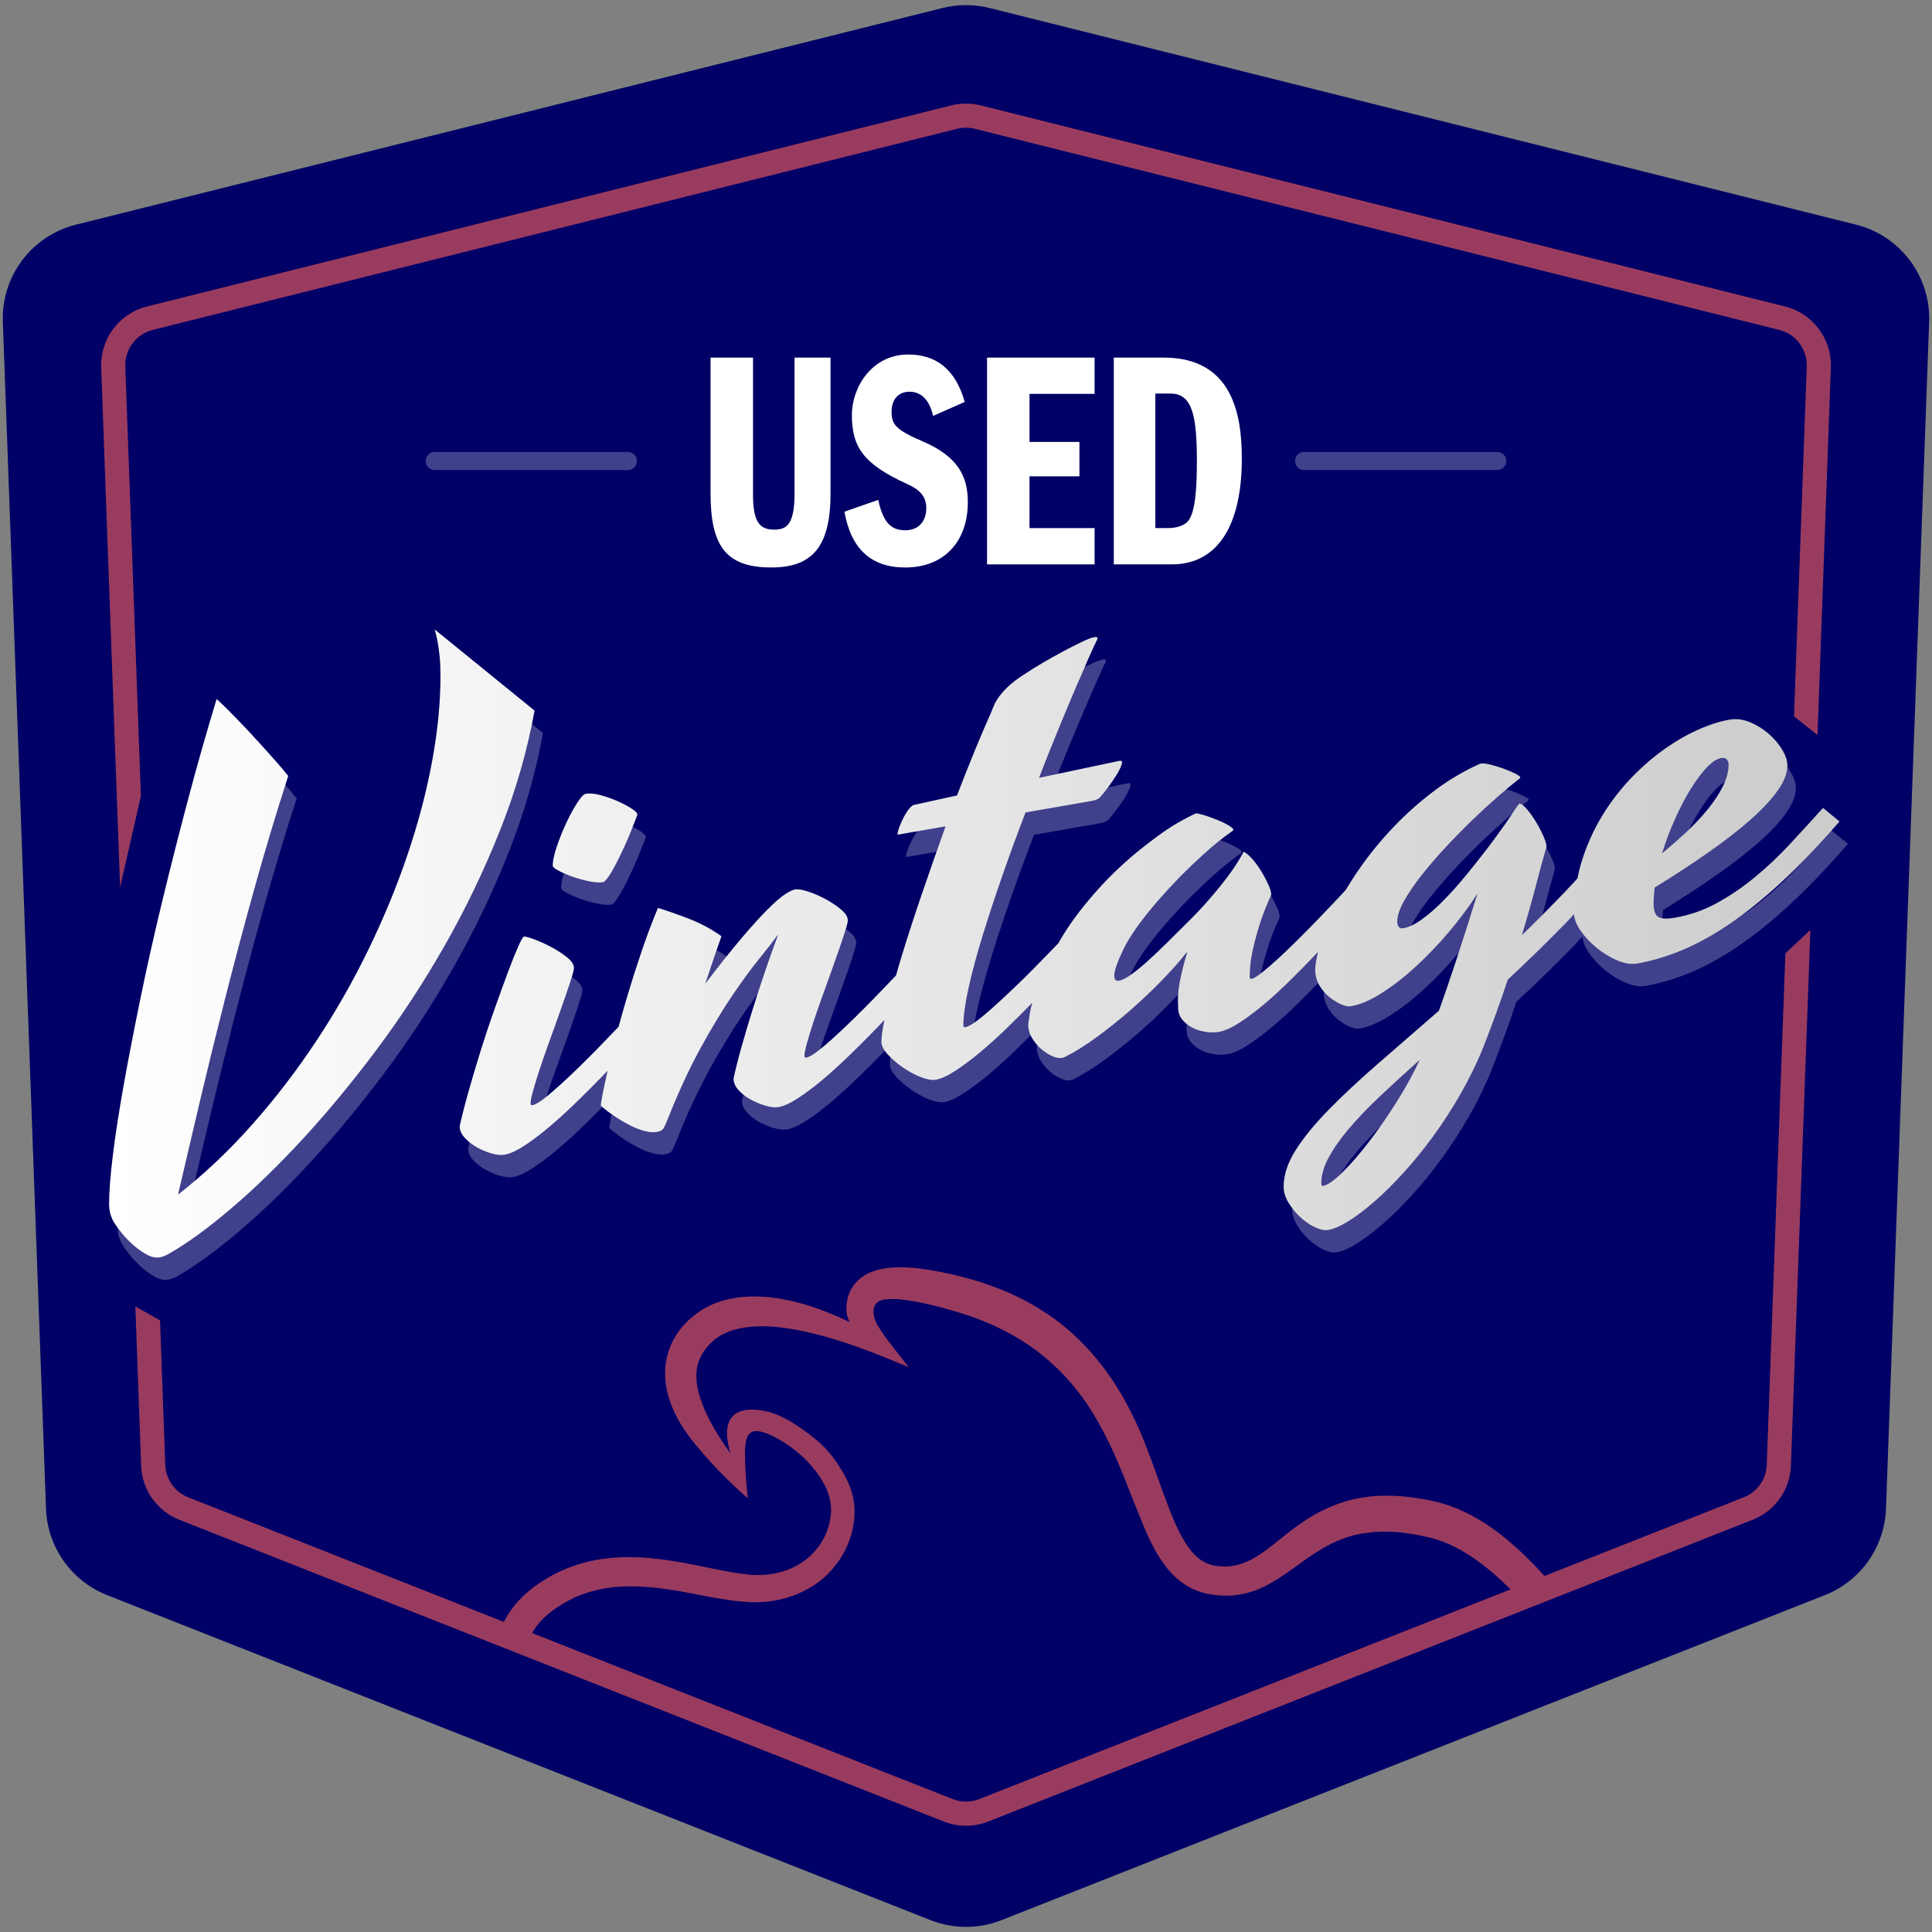 <?xml version="1.0" encoding="utf-8"?>
<svg xmlns="http://www.w3.org/2000/svg" xmlns:xlink="http://www.w3.org/1999/xlink" version="1.1" id="Layer_1" x="0px" y="0px" viewBox="0 0 160 160" style="enable-background:new 0 0 160 160;">
<rect x="0" y="0" width="160" height="160" fill="#808080" stroke="none"/>
<style type="text/css">
	.st0{fill:#000066;}
	.st1{fill:#40408C;}
	.st2{fill:#FFFFFF;}
	.st3{fill:url(#SVGID_1_);}
	.st4{fill:#993B5F;}
</style>
<path class="st0" d="M8.867,132.099l68.195,26.919c1.887,0.745,3.987,0.745,5.875,0l68.195-26.919&#xA;	c2.957-1.167,4.942-3.974,5.057-7.151l3.574-98.291c0.137-3.777-2.388-7.135-6.054-8.052L81.94,0.662&#xA;	c-1.274-0.318-2.607-0.318-3.881,0L6.29,18.605c-3.667,0.917-6.192,4.275-6.054,8.052l3.574,98.291&#xA;	C3.925,128.125,5.911,130.931,8.867,132.099z"/>
<g>
	<g>
		<path class="st1" d="M46.932,73.945c0.306,0.169,0.677,0.332,1.113,0.488s0.891,0.286,1.364,0.389&#xA;			c0.473,0.103,0.877,0.135,1.211,0.096c0.111-0.019,0.26-0.161,0.445-0.425c0.186-0.264,0.38-0.59,0.584-0.978&#xA;			c0.204-0.388,0.413-0.809,0.626-1.264c0.213-0.455,0.404-0.887,0.571-1.296c0.167-0.409,0.311-0.768,0.431-1.077&#xA;			c0.121-0.309,0.19-0.502,0.209-0.579c0-0.111-0.162-0.273-0.487-0.486c-0.325-0.213-0.714-0.419-1.169-0.618&#xA;			c-0.455-0.199-0.923-0.364-1.405-0.493c-0.482-0.13-0.891-0.165-1.225-0.107c-0.167,0.029-0.404,0.284-0.71,0.763&#xA;			c-0.306,0.48-0.608,1.038-0.905,1.674c-0.297,0.636-0.557,1.284-0.779,1.944s-0.334,1.185-0.334,1.575&#xA;			C46.472,73.645,46.625,73.776,46.932,73.945z M151.673,68.763c-0.909,1.012-1.828,2.015-2.755,3.012&#xA;			c-0.928,0.996-1.892,1.906-2.894,2.73c-1.002,0.824-2.046,1.534-3.131,2.131c-1.085,0.597-2.24,1.002-3.465,1.215&#xA;			c-0.687,0.119-1.155,0.099-1.405-0.062c-0.25-0.161-0.376-0.528-0.376-1.104c0-0.427,0.028-0.868,0.083-1.323&#xA;			c1.633-1.007,3.126-1.986,4.481-2.936s2.514-1.852,3.479-2.706c0.965-0.854,1.712-1.657,2.24-2.407&#xA;			c0.529-0.751,0.793-1.441,0.793-2.072c0-0.39-0.144-0.824-0.431-1.303c-0.288-0.479-0.663-0.919-1.127-1.321&#xA;			c-0.464-0.402-0.979-0.72-1.545-0.956c-0.566-0.236-1.136-0.303-1.712-0.203c-0.798,0.139-1.67,0.42-2.616,0.844&#xA;			c-0.946,0.424-1.897,0.979-2.853,1.665c-0.956,0.686-1.874,1.495-2.755,2.427c-0.881,0.932-1.665,1.969-2.352,3.108&#xA;			c-0.686,1.14-1.238,2.381-1.656,3.725c-0.139,0.448-0.246,0.909-0.339,1.376c-0.341,0.369-0.682,0.745-1.025,1.101&#xA;			c-1.197,1.247-2.389,2.447-3.576,3.6c0.482-1.605,0.881-3.02,1.197-4.244c0.315-1.224,0.575-2.178,0.779-2.863&#xA;			c0.037-0.118,0.056-0.186,0.056-0.205v-0.056c0-0.185-0.088-0.476-0.264-0.872c-0.176-0.396-0.385-0.791-0.626-1.185&#xA;			c-0.241-0.394-0.487-0.736-0.738-1.027c-0.25-0.29-0.45-0.441-0.598-0.453c-0.056,0.047-0.097,0.091-0.125,0.133&#xA;			s-0.06,0.085-0.097,0.128c-0.241,0.376-0.575,0.87-1.002,1.482c-0.427,0.612-0.914,1.277-1.461,1.993&#xA;			c-0.547,0.717-1.127,1.448-1.739,2.195c-0.612,0.747-1.225,1.433-1.837,2.059c-0.612,0.626-1.211,1.152-1.795,1.578&#xA;			c-0.584,0.426-1.109,0.68-1.572,0.76c-0.167,0.029-0.292-0.009-0.376-0.116c-0.083-0.106-0.125-0.243-0.125-0.41&#xA;			c0-0.482,0.186-1.057,0.557-1.725c0.371-0.667,0.858-1.383,1.461-2.146c0.603-0.763,1.276-1.544,2.018-2.341&#xA;			c0.742-0.797,1.484-1.552,2.226-2.266c0.742-0.713,1.447-1.36,2.115-1.94c0.668-0.58,1.215-1.037,1.642-1.371&#xA;			c0.019-0.003,0.046-0.017,0.083-0.042c0.056-0.065,0.083-0.117,0.083-0.154c0-0.056-0.135-0.153-0.404-0.292&#xA;			c-0.269-0.139-0.584-0.274-0.946-0.406c-0.362-0.132-0.728-0.245-1.099-0.338c-0.371-0.093-0.659-0.122-0.863-0.087&#xA;			c-1.354,0.607-2.63,1.362-3.827,2.265c-1.197,0.904-2.301,1.884-3.312,2.941s-1.92,2.157-2.727,3.299&#xA;			c-0.477,0.675-0.899,1.333-1.292,1.98c-0.001-0.001-0.002-0.001-0.002-0.002c-0.223,0.243-0.543,0.586-0.96,1.03&#xA;			c-0.417,0.444-0.886,0.933-1.405,1.469c-0.519,0.536-1.062,1.085-1.628,1.647c-0.566,0.562-1.099,1.072-1.6,1.531&#xA;			c-0.501,0.458-0.946,0.842-1.336,1.151c-0.39,0.309-0.668,0.478-0.835,0.507c-0.111,0.019-0.167-0.027-0.167-0.138&#xA;			c0-0.204,0.014-0.499,0.042-0.884s0.102-0.857,0.223-1.416s0.297-1.216,0.529-1.971c0.232-0.755,0.561-1.605,0.988-2.551&#xA;			c0-0.204-0.079-0.483-0.237-0.836c-0.158-0.353-0.348-0.714-0.57-1.084c-0.223-0.369-0.464-0.703-0.724-1.001&#xA;			s-0.492-0.504-0.696-0.617c-0.037-0.012-0.065-0.007-0.083,0.015s-0.028,0.042-0.028,0.06c-0.353,0.655-0.779,1.314-1.28,1.976&#xA;			c-0.501,0.662-0.983,1.256-1.447,1.782c-0.538,0.632-1.095,1.229-1.67,1.793c-0.649,0.651-1.276,1.275-1.879,1.871&#xA;			s-1.155,1.119-1.656,1.568c-0.501,0.449-0.951,0.815-1.35,1.097s-0.728,0.447-0.988,0.492s-0.39-0.09-0.39-0.405&#xA;			c0-0.427,0.26-1.172,0.779-2.237c0.52-1.064,1.456-2.382,2.811-3.954c0.575-0.657,1.197-1.331,1.865-2.022&#xA;			c0.575-0.582,1.234-1.212,1.976-1.888c0.742-0.676,1.531-1.31,2.366-1.9l0.056-0.065c0.019-0.022,0.019-0.05,0-0.083&#xA;			c-0.074-0.098-0.227-0.216-0.459-0.352c-0.232-0.136-0.501-0.265-0.807-0.388s-0.612-0.237-0.918-0.341&#xA;			c-0.306-0.104-0.571-0.174-0.793-0.21c-0.056-0.027-0.097-0.029-0.125-0.006s-0.06,0.038-0.097,0.045&#xA;			c-1.002,0.471-1.957,1.036-2.867,1.695c-0.909,0.659-1.716,1.291-2.421,1.896c-0.835,0.72-1.614,1.468-2.338,2.243&#xA;			c-1.41,1.525-2.523,2.967-3.34,4.324c-0.112,0.187-0.212,0.363-0.317,0.544c-0.199,0.203-0.429,0.44-0.727,0.75&#xA;			c-0.417,0.434-0.886,0.915-1.405,1.441c-0.52,0.526-1.067,1.062-1.642,1.607c-0.575,0.545-1.118,1.048-1.628,1.508&#xA;			s-0.969,0.841-1.378,1.144c-0.408,0.303-0.714,0.472-0.918,0.508c-0.111,0.019-0.167-0.027-0.167-0.138&#xA;			c0-0.798,0.144-1.843,0.431-3.136c0.288-1.293,0.673-2.724,1.155-4.292c0.482-1.568,1.03-3.231,1.642-4.989&#xA;			c0.612-1.758,1.252-3.502,1.92-5.232l5.51-0.958c0.167-0.029,0.306-0.072,0.417-0.128s0.186-0.107,0.223-0.15&#xA;			c0.186-0.199,0.413-0.48,0.682-0.842c0.269-0.362,0.506-0.709,0.71-1.042s0.343-0.616,0.417-0.852&#xA;			c0.074-0.236,0.019-0.337-0.167-0.305l-6.679,1.412c0.557-1.433,1.099-2.793,1.628-4.082c0.529-1.289,1.011-2.439,1.447-3.452&#xA;			c0.436-1.013,0.802-1.856,1.099-2.529c0.297-0.673,0.501-1.112,0.612-1.317c0.037-0.081,0.056-0.13,0.056-0.149v-0.056&#xA;			c0-0.074-0.093-0.095-0.278-0.063c-0.204,0.036-0.538,0.163-1.002,0.383c-0.464,0.22-0.979,0.481-1.545,0.783&#xA;			c-0.566,0.302-1.141,0.625-1.726,0.968c-0.584,0.343-1.081,0.652-1.489,0.927c-0.557,0.357-0.997,0.688-1.322,0.995&#xA;			s-0.584,0.593-0.779,0.859c-0.195,0.266-0.343,0.523-0.445,0.773c-0.102,0.25-0.199,0.485-0.292,0.705&#xA;			c-0.371,0.825-0.793,1.812-1.266,2.961s-0.969,2.4-1.489,3.752l-3.618,0.796c-0.148,0.081-0.301,0.233-0.459,0.456&#xA;			s-0.297,0.46-0.417,0.713c-0.121,0.253-0.223,0.493-0.306,0.721s-0.125,0.397-0.125,0.509c0,0.037,0.009,0.054,0.028,0.051&#xA;			l0.028-0.005l3.924-0.682c-0.649,1.801-1.294,3.639-1.934,5.513s-1.211,3.629-1.712,5.265c-0.171,0.558-0.315,1.064-0.463,1.578&#xA;			c-0.111,0.115-0.214,0.221-0.344,0.357c-0.427,0.445-0.905,0.941-1.433,1.488c-0.529,0.546-1.081,1.102-1.656,1.665&#xA;			c-0.575,0.564-1.127,1.086-1.656,1.568s-0.997,0.878-1.405,1.191c-0.408,0.312-0.714,0.486-0.918,0.521&#xA;			c-0.111,0.019-0.167-0.027-0.167-0.138c0-0.204,0.065-0.54,0.195-1.008c0.13-0.468,0.297-1.016,0.501-1.646&#xA;			c0.204-0.629,0.436-1.305,0.696-2.027c0.26-0.722,0.519-1.445,0.779-2.167c0.26-0.722,0.506-1.419,0.738-2.09&#xA;			s0.422-1.252,0.57-1.741c0.037-0.136,0.065-0.248,0.083-0.335s0.028-0.158,0.028-0.214c0-0.278-0.181-0.572-0.543-0.88&#xA;			c-0.362-0.308-0.789-0.596-1.28-0.863c-0.492-0.267-0.979-0.479-1.461-0.637c-0.482-0.157-0.844-0.215-1.085-0.173&#xA;			c-0.204,0.036-0.487,0.173-0.849,0.412c-0.362,0.239-0.835,0.651-1.419,1.235c-0.584,0.584-1.299,1.372-2.143,2.362&#xA;			c-0.844,0.991-1.851,2.256-3.02,3.795c0.223-0.688,0.445-1.358,0.668-2.009c0.223-0.651,0.445-1.293,0.668-1.925&#xA;			c-0.816-0.582-1.702-1.059-2.658-1.43c-0.956-0.372-1.823-0.676-2.602-0.911c-0.482,1.16-0.932,2.356-1.35,3.588&#xA;			s-0.802,2.436-1.155,3.61c-0.276,0.921-0.523,1.795-0.754,2.645c-0.02,0.021-0.033,0.034-0.053,0.055&#xA;			c-0.427,0.445-0.904,0.941-1.433,1.488c-0.529,0.547-1.081,1.102-1.656,1.665c-0.575,0.564-1.127,1.087-1.656,1.568&#xA;			c-0.529,0.482-0.997,0.878-1.405,1.191c-0.408,0.312-0.714,0.486-0.918,0.521c-0.111,0.019-0.167-0.027-0.167-0.138&#xA;			c0-0.204,0.065-0.54,0.195-1.008c0.13-0.468,0.297-1.016,0.501-1.646s0.436-1.305,0.696-2.027c0.26-0.722,0.52-1.445,0.779-2.167&#xA;			s0.506-1.419,0.737-2.09c0.232-0.671,0.422-1.252,0.571-1.741c0.037-0.136,0.065-0.248,0.083-0.335&#xA;			c0.019-0.087,0.028-0.158,0.028-0.214c0-0.278-0.195-0.574-0.584-0.886c-0.39-0.313-0.83-0.598-1.322-0.856&#xA;			c-0.492-0.258-0.96-0.469-1.405-0.632c-0.445-0.164-0.724-0.236-0.835-0.217c-0.074,0.013-0.232,0.291-0.473,0.834&#xA;			s-0.524,1.251-0.849,2.124c-0.325,0.873-0.687,1.868-1.085,2.986c-0.399,1.118-0.779,2.255-1.141,3.413&#xA;			c-0.362,1.158-0.7,2.293-1.016,3.405c-0.315,1.112-0.566,2.093-0.751,2.942c0,0.334,0.139,0.653,0.417,0.957&#xA;			s0.612,0.566,1.002,0.786c0.39,0.22,0.798,0.39,1.225,0.511c0.427,0.121,0.779,0.157,1.058,0.108&#xA;			c0.445-0.077,0.983-0.319,1.614-0.726c0.631-0.406,1.308-0.914,2.032-1.522c0.724-0.608,1.47-1.285,2.24-2.031&#xA;			c0.77-0.746,1.512-1.487,2.226-2.224c0.15-0.155,0.289-0.305,0.435-0.458c-0.173,0.768-0.311,1.417-0.408,1.929&#xA;			c-0.102,0.537-0.153,0.862-0.153,0.973c0.334,0.294,0.71,0.582,1.127,0.862c0.417,0.28,0.835,0.527,1.252,0.742&#xA;			c0.417,0.215,0.826,0.376,1.225,0.483c0.399,0.107,0.756,0.133,1.071,0.078c0.26-0.045,0.436-0.15,0.529-0.315&#xA;			s0.195-0.386,0.306-0.665c0.891-2.251,1.8-4.223,2.727-5.915c0.928-1.692,1.809-3.153,2.644-4.384&#xA;			c0.835-1.231,1.582-2.251,2.24-3.061c0.659-0.81,1.164-1.459,1.517-1.947l0.056-0.065c-0.334,0.893-0.682,1.867-1.044,2.923&#xA;			c-0.362,1.055-0.71,2.118-1.044,3.187c-0.334,1.069-0.645,2.111-0.932,3.126c-0.288,1.015-0.515,1.917-0.682,2.707&#xA;			c0,0.334,0.139,0.653,0.417,0.957c0.278,0.304,0.617,0.565,1.016,0.784s0.812,0.388,1.238,0.508&#xA;			c0.427,0.121,0.779,0.157,1.058,0.108c0.427-0.074,0.956-0.315,1.586-0.721c0.631-0.406,1.308-0.914,2.032-1.522&#xA;			c0.724-0.608,1.47-1.285,2.24-2.031c0.77-0.746,1.512-1.487,2.227-2.224c0.236-0.244,0.458-0.481,0.684-0.72&#xA;			c-0.167,0.796-0.252,1.402-0.252,1.813c0,0.315,0.176,0.665,0.529,1.049c0.353,0.384,0.77,0.743,1.252,1.076&#xA;			c0.482,0.334,0.979,0.6,1.489,0.799c0.51,0.199,0.923,0.271,1.238,0.216c0.427-0.074,0.956-0.315,1.586-0.721&#xA;			c0.631-0.406,1.313-0.915,2.046-1.524c0.733-0.61,1.484-1.288,2.254-2.034c0.728-0.705,1.427-1.406,2.105-2.103&#xA;			c-0.062,0.233-0.137,0.484-0.171,0.681c-0.111,0.65-0.167,1.031-0.167,1.142c0,0.39,0.107,0.761,0.32,1.113&#xA;			s0.468,0.656,0.765,0.911c0.297,0.255,0.598,0.448,0.905,0.58c0.306,0.132,0.552,0.182,0.737,0.15&#xA;			c0.056-0.01,0.111-0.019,0.167-0.029c0.056-0.01,0.13-0.041,0.223-0.094c0.779-0.395,1.628-0.928,2.547-1.598&#xA;			s1.832-1.399,2.741-2.188s1.777-1.608,2.602-2.456c0.826-0.849,1.545-1.651,2.157-2.407c-0.223,0.762-0.39,1.399-0.501,1.91&#xA;			s-0.186,0.941-0.223,1.291c-0.037,0.35-0.051,0.63-0.042,0.842c0.009,0.212,0.014,0.392,0.014,0.54c0,0.39,0.111,0.723,0.334,1&#xA;			c0.223,0.277,0.501,0.502,0.835,0.676c0.334,0.174,0.7,0.291,1.099,0.352c0.399,0.061,0.765,0.062,1.099,0.004&#xA;			c0.482-0.084,1.048-0.335,1.698-0.754c0.649-0.419,1.336-0.933,2.059-1.541c0.724-0.608,1.466-1.289,2.227-2.043&#xA;			c0.761-0.754,1.498-1.508,2.213-2.263c0.007-0.008,0.014-0.015,0.021-0.023c-0.136,0.553-0.23,1.063-0.23,1.478&#xA;			c0,0.482,0.116,0.917,0.348,1.303s0.51,0.709,0.835,0.968c0.325,0.259,0.649,0.458,0.974,0.596s0.589,0.19,0.793,0.154&#xA;			c0.779-0.135,1.637-0.503,2.574-1.102c0.937-0.599,1.879-1.333,2.825-2.203c0.946-0.87,1.865-1.832,2.755-2.886&#xA;			c0.891-1.055,1.67-2.104,2.338-3.148c-0.705,2.256-1.313,4.157-1.823,5.702c-0.51,1.545-0.969,2.882-1.378,4.011&#xA;			c-1.818,1.578-3.507,3.045-5.065,4.401s-2.918,2.627-4.077,3.812c-1.16,1.185-2.069,2.298-2.727,3.341&#xA;			c-0.659,1.042-0.988,2.046-0.988,3.01c0,0.445,0.135,0.89,0.404,1.335c0.269,0.445,0.594,0.843,0.974,1.194&#xA;			c0.38,0.351,0.784,0.629,1.211,0.833c0.427,0.204,0.798,0.279,1.113,0.224c0.464-0.081,1.025-0.327,1.684-0.738&#xA;			c0.659-0.411,1.373-0.953,2.143-1.625c0.77-0.672,1.572-1.465,2.407-2.381c0.835-0.915,1.651-1.92,2.449-3.014&#xA;			c0.798-1.094,1.554-2.265,2.268-3.511c0.714-1.247,1.341-2.529,1.879-3.847c0.371-0.955,0.728-1.903,1.071-2.844&#xA;			s0.663-1.864,0.96-2.769c1.577-1.462,3.168-3.014,4.773-4.656c0.239-0.245,0.478-0.514,0.718-0.766&#xA;			c0.01,0.399,0.179,0.845,0.521,1.344c0.353,0.514,0.793,0.989,1.322,1.426c0.529,0.437,1.099,0.788,1.712,1.052&#xA;			c0.612,0.265,1.169,0.353,1.67,0.266c1.187-0.206,2.407-0.567,3.66-1.081c1.252-0.515,2.565-1.234,3.938-2.16&#xA;			s2.816-2.085,4.328-3.48c1.512-1.395,3.122-3.075,4.829-5.042L151.673,68.763z M139.4,69.714c0.408-0.915,0.835-1.736,1.28-2.463&#xA;			c0.445-0.727,0.891-1.328,1.336-1.805s0.853-0.747,1.225-0.811c0.204-0.036,0.357,0.003,0.459,0.115&#xA;			c0.102,0.112,0.153,0.252,0.153,0.419c0,0.575-0.158,1.178-0.473,1.808s-0.733,1.264-1.252,1.901&#xA;			c-0.52,0.638-1.109,1.264-1.767,1.88c-0.659,0.615-1.331,1.205-2.018,1.77C138.639,71.567,138.991,70.629,139.4,69.714z&#xA;			 M116.397,93.055c-0.751,1.197-1.517,2.305-2.296,3.321c-0.779,1.017-1.517,1.869-2.213,2.555c-0.696,0.687-1.229,1.062-1.6,1.127&#xA;			c-0.111,0.019-0.167-0.045-0.167-0.194c0-0.668,0.199-1.375,0.598-2.122c0.399-0.747,0.956-1.544,1.67-2.391&#xA;			c0.714-0.848,1.572-1.744,2.574-2.688c1.002-0.944,2.106-1.957,3.312-3.039C117.775,90.714,117.149,91.857,116.397,93.055z&#xA;			 M44.97,60.705l-8.266-6.718c0.019,0.09,0.051,0.218,0.097,0.387c0.046,0.168,0.097,0.405,0.153,0.711s0.107,0.682,0.153,1.128&#xA;			c0.046,0.447,0.07,0.985,0.07,1.616c0,2.227-0.232,4.591-0.696,7.093c-0.464,2.502-1.136,5.059-2.018,7.67&#xA;			c-0.881,2.612-1.957,5.229-3.228,7.853s-2.714,5.157-4.328,7.599c-1.614,2.442-3.381,4.748-5.302,6.919&#xA;			c-1.92,2.171-3.975,4.114-6.164,5.831c0.557-2.397,1.16-4.97,1.809-7.717c0.649-2.748,1.35-5.601,2.101-8.561&#xA;			c0.751-2.96,1.559-5.99,2.421-9.09c0.863-3.1,1.795-6.203,2.797-9.309c-0.408-0.504-0.784-0.949-1.127-1.335&#xA;			s-0.733-0.819-1.169-1.3c-0.436-0.481-0.877-0.956-1.322-1.426c-0.445-0.47-0.872-0.911-1.28-1.322&#xA;			c-0.408-0.411-0.751-0.741-1.03-0.99c-0.835,2.743-1.633,5.549-2.393,8.417c-0.761,2.869-1.475,5.688-2.143,8.457&#xA;			c-0.668,2.769-1.266,5.443-1.795,8.021c-0.529,2.578-0.988,4.959-1.378,7.142c-0.39,2.183-0.687,4.113-0.891,5.791&#xA;			c-0.204,1.677-0.306,2.999-0.306,3.963c0,0.371,0.046,0.692,0.139,0.964c0.093,0.271,0.186,0.473,0.278,0.606&#xA;			c0.111,0.185,0.302,0.449,0.571,0.791c0.269,0.343,0.584,0.678,0.946,1.004c0.362,0.327,0.742,0.604,1.141,0.831&#xA;			c0.399,0.228,0.784,0.309,1.155,0.245c0.056-0.01,0.162-0.042,0.32-0.097c0.158-0.055,0.339-0.147,0.543-0.275&#xA;			c1.466-0.849,3.145-2.077,5.037-3.687c1.892-1.609,3.855-3.513,5.886-5.713c2.032-2.199,4.063-4.654,6.095-7.363&#xA;			c2.032-2.709,3.915-5.583,5.65-8.622c1.735-3.038,3.261-6.207,4.578-9.507C43.392,67.413,44.357,64.077,44.97,60.705z"/>
	</g>
</g>
<g>
	<path class="st2" d="M62.361,29.615v11.322c0,2.234,0.514,2.927,1.746,2.927c1.078,0,1.694-0.462,1.694-3.029V29.615h2.978v11.296&#xA;		c0,4.518-1.643,6.084-4.903,6.084c-3.826,0-5.032-1.848-5.032-6.187V29.615H62.361z"/>
	<path class="st2" d="M79.895,33.287l-2.619,1.155c-0.283-1.232-0.924-2.002-1.951-2.002c-0.95,0-1.489,0.667-1.489,1.669&#xA;		c0,1.078,0.411,1.515,2.567,2.439c3.004,1.284,3.748,2.978,3.748,5.032c0,3.286-1.977,5.417-5.186,5.417&#xA;		c-2.85,0-4.493-1.566-5.032-4.621l2.798-0.976c0.385,1.746,0.976,2.516,2.234,2.516c1.13,0,1.745-0.77,1.745-1.823&#xA;		c0-0.95-0.488-1.515-1.566-2.002c-3.672-1.669-4.595-3.081-4.595-5.751c0-2.182,1.591-4.981,4.672-4.981&#xA;		C77.481,29.359,79.124,30.54,79.895,33.287z"/>
	<path class="st2" d="M90.65,29.615v3.004h-5.391v3.979h4.134v2.85h-4.134v4.287h5.391v3.004h-8.908V29.615H90.65z"/>
	<path class="st2" d="M96.374,29.615c5.751,0,6.469,4.826,6.469,8.369c0,5.494-1.977,8.755-5.802,8.755h-4.801V29.615H96.374z&#xA;		 M95.681,43.735h1.027c0.642,0,1.206-0.154,1.566-0.462c0.744-0.616,0.847-3.029,0.847-5.032c0-3.774-0.359-5.648-2.182-5.648&#xA;		h-1.258V43.735z"/>
</g>
<g>
	<g>
		<linearGradient id="SVGID_1_" gradientUnits="userSpaceOnUse" x1="9.037" y1="78.138" x2="152.338" y2="78.138">
			<stop offset="0" style="stop-color:#FFFFFF"/>
			<stop offset="0.999" style="stop-color:#CCCCCC"/>
		</linearGradient>
		<path class="st3" d="M46.233,72.091c0.306,0.169,0.677,0.332,1.113,0.488c0.436,0.156,0.891,0.286,1.364,0.389&#xA;			c0.473,0.103,0.877,0.135,1.211,0.096c0.111-0.019,0.26-0.161,0.445-0.425s0.38-0.59,0.584-0.978&#xA;			c0.204-0.388,0.413-0.809,0.626-1.264c0.213-0.455,0.404-0.886,0.571-1.296c0.167-0.409,0.311-0.768,0.431-1.077&#xA;			c0.121-0.309,0.19-0.502,0.209-0.579c0-0.111-0.162-0.273-0.487-0.486c-0.325-0.213-0.714-0.419-1.169-0.618&#xA;			c-0.455-0.199-0.923-0.364-1.405-0.493c-0.482-0.13-0.891-0.165-1.225-0.107c-0.167,0.029-0.404,0.284-0.71,0.763&#xA;			c-0.306,0.48-0.608,1.038-0.905,1.674c-0.297,0.636-0.557,1.284-0.779,1.945c-0.223,0.66-0.334,1.185-0.334,1.575&#xA;			C45.773,71.79,45.927,71.921,46.233,72.091z M150.974,66.908c-0.909,1.011-1.828,2.015-2.755,3.012s-1.893,1.906-2.894,2.73&#xA;			s-2.046,1.534-3.131,2.131c-1.085,0.597-2.24,1.002-3.465,1.215c-0.687,0.119-1.155,0.099-1.405-0.062&#xA;			c-0.25-0.161-0.376-0.528-0.376-1.104c0-0.427,0.028-0.868,0.083-1.323c1.633-1.007,3.126-1.986,4.481-2.936&#xA;			s2.514-1.852,3.479-2.706c0.965-0.854,1.712-1.657,2.24-2.407c0.529-0.751,0.793-1.441,0.793-2.072&#xA;			c0-0.39-0.144-0.824-0.431-1.303c-0.288-0.479-0.663-0.919-1.127-1.321c-0.464-0.402-0.979-0.72-1.545-0.956&#xA;			c-0.566-0.236-1.136-0.303-1.712-0.203c-0.798,0.139-1.67,0.42-2.616,0.844c-0.946,0.424-1.897,0.979-2.853,1.665&#xA;			c-0.956,0.686-1.874,1.495-2.755,2.427c-0.881,0.932-1.665,1.969-2.352,3.108c-0.687,1.14-1.238,2.381-1.656,3.725&#xA;			c-0.139,0.448-0.246,0.909-0.339,1.376c-0.341,0.369-0.682,0.745-1.025,1.101c-1.197,1.247-2.389,2.447-3.576,3.6&#xA;			c0.482-1.605,0.881-3.02,1.197-4.243c0.315-1.224,0.575-2.178,0.779-2.863c0.037-0.118,0.056-0.186,0.056-0.204v-0.056&#xA;			c0-0.186-0.088-0.476-0.264-0.872c-0.176-0.396-0.385-0.791-0.626-1.185c-0.241-0.394-0.487-0.736-0.738-1.027&#xA;			c-0.25-0.29-0.45-0.441-0.598-0.453c-0.056,0.047-0.097,0.091-0.125,0.133c-0.028,0.042-0.06,0.085-0.097,0.128&#xA;			c-0.241,0.376-0.575,0.87-1.002,1.482c-0.427,0.612-0.914,1.277-1.461,1.993c-0.547,0.717-1.127,1.448-1.739,2.195&#xA;			c-0.612,0.747-1.225,1.433-1.837,2.059c-0.612,0.626-1.211,1.152-1.795,1.578c-0.584,0.426-1.109,0.68-1.572,0.76&#xA;			c-0.167,0.029-0.292-0.01-0.376-0.116c-0.083-0.106-0.125-0.243-0.125-0.41c0-0.482,0.185-1.057,0.557-1.725&#xA;			s0.858-1.383,1.461-2.146c0.603-0.763,1.276-1.544,2.018-2.341c0.742-0.797,1.484-1.552,2.226-2.266&#xA;			c0.742-0.713,1.447-1.36,2.115-1.94c0.668-0.58,1.215-1.037,1.642-1.371c0.019-0.003,0.046-0.017,0.083-0.042&#xA;			c0.056-0.065,0.083-0.117,0.083-0.154c0-0.056-0.135-0.153-0.404-0.292c-0.269-0.139-0.584-0.274-0.946-0.406&#xA;			c-0.362-0.132-0.728-0.245-1.099-0.338s-0.659-0.122-0.863-0.087c-1.354,0.607-2.63,1.362-3.827,2.266&#xA;			c-1.197,0.904-2.301,1.884-3.312,2.941c-1.011,1.057-1.92,2.157-2.727,3.299c-0.477,0.675-0.899,1.333-1.292,1.98&#xA;			c-0.001-0.001-0.002-0.001-0.002-0.002c-0.223,0.243-0.543,0.586-0.96,1.03c-0.417,0.444-0.886,0.933-1.405,1.469&#xA;			c-0.519,0.536-1.062,1.085-1.628,1.647c-0.566,0.562-1.099,1.072-1.6,1.531c-0.501,0.458-0.946,0.842-1.336,1.151&#xA;			c-0.39,0.309-0.668,0.478-0.835,0.507c-0.111,0.019-0.167-0.027-0.167-0.138c0-0.204,0.014-0.499,0.042-0.884&#xA;			s0.102-0.857,0.223-1.416s0.297-1.216,0.529-1.971c0.232-0.755,0.561-1.605,0.988-2.551c0-0.204-0.079-0.483-0.237-0.836&#xA;			s-0.348-0.714-0.571-1.084c-0.223-0.37-0.464-0.703-0.724-1.001s-0.492-0.504-0.696-0.617c-0.037-0.012-0.065-0.007-0.083,0.015&#xA;			s-0.028,0.042-0.028,0.061c-0.352,0.655-0.779,1.314-1.28,1.976c-0.501,0.662-0.983,1.256-1.447,1.782&#xA;			c-0.538,0.632-1.095,1.229-1.67,1.793c-0.649,0.651-1.276,1.275-1.879,1.871c-0.603,0.596-1.155,1.119-1.656,1.568&#xA;			c-0.501,0.449-0.951,0.815-1.35,1.097s-0.728,0.447-0.988,0.492c-0.26,0.045-0.39-0.09-0.39-0.405c0-0.427,0.26-1.172,0.779-2.237&#xA;			c0.52-1.064,1.456-2.382,2.811-3.954c0.575-0.657,1.197-1.331,1.865-2.022c0.575-0.582,1.234-1.212,1.976-1.888&#xA;			c0.742-0.676,1.531-1.31,2.366-1.9l0.056-0.065c0.019-0.022,0.019-0.05,0-0.083c-0.074-0.098-0.227-0.216-0.459-0.352&#xA;			c-0.232-0.136-0.501-0.265-0.807-0.388s-0.612-0.237-0.918-0.341c-0.306-0.104-0.571-0.174-0.793-0.21&#xA;			c-0.056-0.027-0.097-0.029-0.125-0.006c-0.028,0.023-0.06,0.038-0.097,0.045c-1.002,0.471-1.957,1.036-2.867,1.695&#xA;			c-0.909,0.659-1.716,1.291-2.421,1.896c-0.835,0.72-1.614,1.468-2.338,2.243c-1.41,1.525-2.523,2.967-3.34,4.324&#xA;			c-0.112,0.187-0.212,0.364-0.317,0.544c-0.199,0.203-0.429,0.44-0.727,0.75c-0.417,0.434-0.886,0.915-1.406,1.441&#xA;			c-0.519,0.526-1.067,1.062-1.642,1.607c-0.575,0.545-1.118,1.048-1.628,1.508c-0.51,0.46-0.969,0.841-1.378,1.144&#xA;			c-0.408,0.303-0.714,0.472-0.918,0.508c-0.111,0.019-0.167-0.027-0.167-0.138c0-0.798,0.144-1.843,0.431-3.136&#xA;			s0.673-2.724,1.155-4.292c0.482-1.568,1.03-3.231,1.642-4.989c0.612-1.758,1.252-3.502,1.92-5.232l5.51-0.958&#xA;			c0.167-0.029,0.306-0.072,0.417-0.128s0.186-0.106,0.223-0.15c0.186-0.199,0.413-0.48,0.682-0.842s0.506-0.709,0.71-1.042&#xA;			s0.343-0.616,0.417-0.852s0.019-0.337-0.167-0.305l-6.679,1.412c0.557-1.433,1.099-2.793,1.628-4.082&#xA;			c0.529-1.289,1.011-2.439,1.447-3.452s0.802-1.856,1.099-2.529s0.501-1.112,0.612-1.317c0.037-0.081,0.056-0.13,0.056-0.149&#xA;			v-0.056c0-0.074-0.093-0.095-0.278-0.063c-0.204,0.035-0.538,0.163-1.002,0.383c-0.464,0.22-0.979,0.481-1.545,0.783&#xA;			c-0.566,0.302-1.141,0.625-1.726,0.968s-1.081,0.652-1.489,0.927c-0.557,0.357-0.997,0.688-1.322,0.995&#xA;			c-0.325,0.307-0.584,0.593-0.779,0.859c-0.195,0.266-0.343,0.524-0.445,0.773c-0.102,0.25-0.199,0.485-0.292,0.705&#xA;			c-0.371,0.825-0.793,1.812-1.266,2.961c-0.473,1.149-0.969,2.4-1.489,3.752l-3.618,0.796c-0.148,0.081-0.301,0.233-0.459,0.456&#xA;			c-0.158,0.222-0.297,0.46-0.417,0.713s-0.223,0.493-0.306,0.721c-0.083,0.228-0.125,0.398-0.125,0.509&#xA;			c0,0.037,0.009,0.054,0.028,0.051l0.028-0.005l3.924-0.682c-0.649,1.801-1.294,3.639-1.934,5.513&#xA;			c-0.64,1.874-1.211,3.629-1.712,5.265c-0.171,0.558-0.315,1.064-0.463,1.578c-0.111,0.115-0.214,0.221-0.344,0.357&#xA;			c-0.427,0.445-0.905,0.941-1.433,1.488c-0.529,0.547-1.081,1.102-1.656,1.665c-0.575,0.564-1.127,1.087-1.656,1.568&#xA;			c-0.529,0.482-0.997,0.878-1.405,1.191c-0.408,0.312-0.714,0.486-0.918,0.521c-0.111,0.019-0.167-0.027-0.167-0.138&#xA;			c0-0.204,0.065-0.54,0.195-1.008c0.13-0.468,0.297-1.016,0.501-1.646s0.436-1.305,0.696-2.027c0.26-0.722,0.519-1.445,0.779-2.167&#xA;			s0.506-1.419,0.738-2.09c0.232-0.671,0.422-1.252,0.57-1.741c0.037-0.136,0.065-0.248,0.083-0.335&#xA;			c0.019-0.087,0.028-0.158,0.028-0.214c0-0.278-0.181-0.572-0.543-0.88c-0.362-0.308-0.789-0.596-1.28-0.863&#xA;			c-0.492-0.267-0.979-0.479-1.461-0.637c-0.482-0.157-0.844-0.215-1.085-0.173c-0.204,0.035-0.487,0.173-0.849,0.412&#xA;			c-0.362,0.239-0.835,0.651-1.419,1.235c-0.584,0.584-1.299,1.371-2.143,2.362c-0.844,0.991-1.851,2.256-3.02,3.795&#xA;			c0.223-0.688,0.445-1.358,0.668-2.009c0.223-0.651,0.445-1.293,0.668-1.925c-0.816-0.582-1.702-1.059-2.658-1.43&#xA;			c-0.956-0.372-1.823-0.676-2.602-0.911c-0.482,1.16-0.932,2.356-1.35,3.588s-0.802,2.436-1.155,3.61&#xA;			c-0.276,0.921-0.523,1.795-0.754,2.645c-0.02,0.021-0.033,0.034-0.053,0.055c-0.427,0.445-0.904,0.941-1.433,1.488&#xA;			c-0.529,0.547-1.081,1.102-1.656,1.665c-0.575,0.564-1.127,1.087-1.656,1.568c-0.529,0.482-0.997,0.878-1.405,1.191&#xA;			c-0.408,0.312-0.714,0.486-0.918,0.521c-0.111,0.019-0.167-0.027-0.167-0.138c0-0.204,0.065-0.54,0.195-1.008&#xA;			c0.13-0.468,0.297-1.016,0.501-1.646s0.436-1.305,0.696-2.027c0.26-0.722,0.52-1.445,0.779-2.167&#xA;			c0.26-0.722,0.506-1.419,0.737-2.09c0.232-0.671,0.422-1.252,0.571-1.741c0.037-0.136,0.065-0.248,0.083-0.335&#xA;			s0.028-0.158,0.028-0.214c0-0.278-0.195-0.574-0.584-0.886s-0.83-0.598-1.322-0.856s-0.96-0.469-1.405-0.632&#xA;			c-0.445-0.164-0.724-0.236-0.835-0.217c-0.074,0.013-0.232,0.291-0.473,0.834c-0.241,0.543-0.524,1.251-0.849,2.124&#xA;			c-0.325,0.873-0.687,1.868-1.085,2.986c-0.399,1.118-0.779,2.255-1.141,3.413c-0.362,1.158-0.7,2.293-1.016,3.405&#xA;			c-0.315,1.112-0.566,2.093-0.751,2.942c0,0.334,0.139,0.653,0.417,0.957s0.612,0.566,1.002,0.786&#xA;			c0.39,0.22,0.798,0.39,1.225,0.511c0.427,0.121,0.779,0.157,1.058,0.108c0.445-0.077,0.983-0.319,1.614-0.726&#xA;			c0.631-0.407,1.308-0.914,2.032-1.522c0.724-0.608,1.47-1.285,2.24-2.031c0.77-0.746,1.512-1.487,2.226-2.224&#xA;			c0.15-0.155,0.289-0.305,0.435-0.458c-0.173,0.768-0.31,1.417-0.408,1.928c-0.102,0.537-0.153,0.862-0.153,0.973&#xA;			c0.334,0.294,0.71,0.582,1.127,0.862c0.417,0.28,0.835,0.527,1.252,0.742c0.417,0.215,0.826,0.376,1.225,0.483&#xA;			c0.399,0.107,0.756,0.133,1.071,0.078c0.26-0.045,0.436-0.15,0.529-0.315s0.195-0.386,0.306-0.666&#xA;			c0.891-2.251,1.8-4.223,2.727-5.915c0.928-1.692,1.809-3.153,2.644-4.384c0.835-1.231,1.582-2.251,2.24-3.061&#xA;			c0.659-0.81,1.164-1.459,1.517-1.947l0.056-0.065c-0.334,0.893-0.682,1.867-1.044,2.923s-0.71,2.118-1.044,3.187&#xA;			c-0.334,1.069-0.645,2.111-0.932,3.126c-0.288,1.015-0.515,1.917-0.682,2.707c0,0.334,0.139,0.653,0.417,0.957&#xA;			c0.278,0.304,0.617,0.565,1.016,0.784c0.399,0.218,0.812,0.388,1.238,0.508c0.427,0.121,0.779,0.157,1.058,0.108&#xA;			c0.427-0.074,0.956-0.315,1.586-0.721c0.631-0.407,1.308-0.914,2.032-1.522c0.724-0.608,1.47-1.285,2.24-2.031&#xA;			c0.77-0.746,1.512-1.487,2.226-2.224c0.236-0.244,0.458-0.481,0.684-0.72c-0.167,0.796-0.252,1.402-0.252,1.814&#xA;			c0,0.315,0.176,0.665,0.529,1.049s0.77,0.743,1.252,1.076s0.979,0.6,1.489,0.799c0.51,0.199,0.923,0.271,1.238,0.216&#xA;			c0.427-0.074,0.956-0.315,1.586-0.721c0.631-0.407,1.313-0.915,2.046-1.524c0.733-0.61,1.484-1.288,2.254-2.034&#xA;			c0.728-0.705,1.427-1.406,2.105-2.102c-0.062,0.233-0.137,0.484-0.171,0.681c-0.111,0.65-0.167,1.031-0.167,1.142&#xA;			c0,0.39,0.107,0.761,0.32,1.113c0.213,0.353,0.468,0.656,0.765,0.911c0.297,0.255,0.598,0.448,0.904,0.58&#xA;			c0.306,0.132,0.552,0.182,0.738,0.15c0.056-0.01,0.111-0.019,0.167-0.029c0.056-0.01,0.13-0.041,0.223-0.094&#xA;			c0.779-0.395,1.628-0.928,2.547-1.598c0.918-0.67,1.832-1.399,2.741-2.188c0.909-0.789,1.777-1.608,2.602-2.456&#xA;			c0.826-0.849,1.545-1.651,2.157-2.407c-0.223,0.762-0.39,1.399-0.501,1.91c-0.111,0.511-0.186,0.941-0.223,1.291&#xA;			c-0.037,0.35-0.051,0.63-0.042,0.842c0.009,0.212,0.014,0.392,0.014,0.54c0,0.39,0.111,0.723,0.334,1&#xA;			c0.223,0.277,0.501,0.502,0.835,0.676c0.334,0.174,0.7,0.291,1.099,0.352c0.399,0.061,0.765,0.062,1.099,0.004&#xA;			c0.482-0.084,1.048-0.335,1.698-0.754c0.649-0.419,1.336-0.933,2.059-1.541c0.724-0.608,1.466-1.289,2.227-2.043&#xA;			c0.761-0.754,1.498-1.508,2.213-2.263c0.007-0.008,0.014-0.015,0.021-0.023c-0.136,0.553-0.23,1.063-0.23,1.478&#xA;			c0,0.482,0.116,0.917,0.348,1.303s0.51,0.709,0.835,0.968c0.325,0.259,0.649,0.458,0.974,0.596s0.589,0.19,0.793,0.154&#xA;			c0.779-0.135,1.637-0.503,2.574-1.102c0.937-0.599,1.879-1.333,2.825-2.203c0.946-0.87,1.865-1.832,2.755-2.886&#xA;			c0.891-1.055,1.67-2.104,2.338-3.148c-0.705,2.256-1.313,4.157-1.823,5.702c-0.51,1.545-0.969,2.882-1.378,4.011&#xA;			c-1.818,1.578-3.507,3.045-5.065,4.401s-2.918,2.627-4.077,3.812c-1.16,1.185-2.069,2.299-2.727,3.341&#xA;			c-0.659,1.042-0.988,2.046-0.988,3.01c0,0.445,0.135,0.89,0.404,1.335c0.269,0.445,0.594,0.843,0.974,1.194&#xA;			c0.38,0.351,0.784,0.629,1.211,0.833c0.427,0.204,0.798,0.279,1.113,0.224c0.464-0.081,1.025-0.327,1.684-0.738&#xA;			c0.659-0.411,1.373-0.953,2.143-1.625c0.77-0.672,1.572-1.465,2.407-2.381c0.835-0.915,1.651-1.92,2.449-3.014&#xA;			c0.798-1.094,1.554-2.265,2.268-3.511c0.714-1.247,1.341-2.529,1.879-3.847c0.371-0.955,0.728-1.903,1.071-2.844&#xA;			s0.663-1.864,0.96-2.769c1.577-1.462,3.168-3.014,4.773-4.656c0.239-0.245,0.478-0.514,0.718-0.766&#xA;			c0.01,0.399,0.179,0.845,0.521,1.344c0.353,0.514,0.793,0.989,1.322,1.426c0.529,0.437,1.099,0.788,1.712,1.052&#xA;			c0.612,0.265,1.169,0.353,1.67,0.266c1.187-0.206,2.407-0.567,3.66-1.081c1.252-0.515,2.565-1.234,3.938-2.16&#xA;			s2.816-2.085,4.328-3.48s3.122-3.075,4.829-5.042L150.974,66.908z M138.701,67.859c0.408-0.915,0.835-1.736,1.28-2.463&#xA;			c0.445-0.727,0.891-1.328,1.336-1.805c0.445-0.476,0.853-0.747,1.225-0.811c0.204-0.035,0.357,0.003,0.459,0.115&#xA;			c0.102,0.112,0.153,0.252,0.153,0.419c0,0.575-0.158,1.178-0.473,1.808s-0.733,1.264-1.252,1.901&#xA;			c-0.52,0.638-1.109,1.264-1.767,1.88c-0.659,0.615-1.331,1.206-2.018,1.77C137.94,69.712,138.293,68.774,138.701,67.859z&#xA;			 M115.699,91.2c-0.751,1.198-1.517,2.305-2.296,3.321c-0.779,1.017-1.517,1.869-2.213,2.555c-0.696,0.687-1.229,1.062-1.6,1.127&#xA;			c-0.111,0.019-0.167-0.045-0.167-0.194c0-0.668,0.199-1.375,0.598-2.122c0.399-0.747,0.956-1.544,1.67-2.392&#xA;			c0.714-0.848,1.572-1.744,2.574-2.688c1.002-0.944,2.106-1.957,3.312-3.039C117.076,88.859,116.45,90.003,115.699,91.2z&#xA;			 M44.271,58.85l-8.266-6.718c0.019,0.09,0.051,0.218,0.097,0.387s0.097,0.405,0.153,0.711c0.056,0.306,0.107,0.682,0.153,1.128&#xA;			c0.046,0.447,0.07,0.985,0.07,1.616c0,2.226-0.232,4.591-0.696,7.093c-0.464,2.502-1.136,5.059-2.018,7.67&#xA;			c-0.881,2.612-1.957,5.229-3.228,7.853c-1.271,2.624-2.714,5.157-4.328,7.599c-1.614,2.442-3.381,4.749-5.302,6.919&#xA;			c-1.92,2.171-3.975,4.114-6.165,5.831c0.557-2.397,1.16-4.97,1.809-7.717c0.649-2.747,1.35-5.601,2.101-8.561&#xA;			c0.751-2.96,1.559-5.99,2.421-9.09s1.795-6.203,2.797-9.309c-0.408-0.504-0.784-0.949-1.127-1.335s-0.733-0.819-1.169-1.3&#xA;			c-0.436-0.481-0.877-0.956-1.322-1.426c-0.445-0.47-0.872-0.911-1.28-1.322c-0.408-0.411-0.751-0.741-1.03-0.99&#xA;			c-0.835,2.743-1.633,5.548-2.393,8.417c-0.761,2.869-1.475,5.688-2.143,8.457c-0.668,2.769-1.266,5.443-1.795,8.021&#xA;			c-0.529,2.578-0.988,4.959-1.378,7.142c-0.39,2.183-0.687,4.113-0.891,5.791s-0.306,2.999-0.306,3.963&#xA;			c0,0.371,0.046,0.692,0.139,0.964c0.093,0.271,0.186,0.473,0.278,0.606c0.111,0.185,0.302,0.449,0.571,0.791&#xA;			c0.269,0.343,0.584,0.678,0.946,1.004s0.742,0.604,1.141,0.831c0.399,0.227,0.784,0.309,1.155,0.245&#xA;			c0.056-0.01,0.162-0.042,0.32-0.097s0.339-0.147,0.543-0.275c1.466-0.849,3.145-2.077,5.037-3.687&#xA;			c1.893-1.609,3.855-3.513,5.886-5.713c2.032-2.199,4.063-4.654,6.095-7.363c2.032-2.71,3.915-5.583,5.65-8.622&#xA;			c1.735-3.038,3.261-6.207,4.578-9.507C42.694,65.558,43.658,62.222,44.271,58.85z"/>
	</g>
</g>
<g>
	<path class="st1" d="M52,37.427H36c-0.414,0-0.75,0.336-0.75,0.75s0.336,0.75,0.75,0.75h16c0.414,0,0.75-0.336,0.75-0.75&#xA;		S52.414,37.427,52,37.427z"/>
	<path class="st1" d="M124,37.427h-16c-0.414,0-0.75,0.336-0.75,0.75s0.336,0.75,0.75,0.75h16c0.414,0,0.75-0.336,0.75-0.75&#xA;		S124.414,37.427,124,37.427z"/>
</g>
<g>
	<path class="st4" d="M147.838,25.383L81.212,8.727c-0.793-0.198-1.631-0.198-2.424,0L12.162,25.383&#xA;		c-2.279,0.569-3.871,2.686-3.784,5.032L9.945,73.49l1.725-7.571l-1.294-35.577c-0.052-1.408,0.903-2.678,2.271-3.019l66.626-16.657&#xA;		c0.238-0.06,0.482-0.089,0.728-0.089s0.489,0.03,0.728,0.089l66.626,16.657c1.367,0.341,2.322,1.611,2.271,3.02l-1.054,28.983&#xA;		l1.945,1.544l1.108-30.454C151.709,28.069,150.117,25.953,147.838,25.383z"/>
	<path class="st4" d="M146.315,121.316c-0.044,1.191-0.788,2.244-1.896,2.681l-16.52,6.521c-1.275-1.438-2.683-2.784-4.313-3.951&#xA;		c-1.481-1.056-3.293-1.961-5.159-2.305c-1.781-0.367-3.683-0.549-5.601-0.241c-1.915,0.303-3.752,1.162-5.233,2.233&#xA;		c-1.493,1.051-2.712,2.266-3.997,2.915c-0.637,0.33-1.274,0.512-1.945,0.557c-0.331,0.008-0.698-0.001-1.018-0.057&#xA;		c-0.312-0.057-0.6-0.153-0.867-0.292c-1.074-0.538-1.869-1.898-2.506-3.368c-1.28-2.983-2.163-6.419-3.866-9.581&#xA;		c-1.657-3.166-4.136-6.113-7.295-8.02c-1.556-0.981-3.248-1.699-4.963-2.25c-1.742-0.536-3.406-0.913-5.245-1.14&#xA;		c-0.922-0.08-1.877-0.128-2.95,0.086c-0.531,0.11-1.117,0.323-1.658,0.739c-0.544,0.408-0.955,1.075-1.087,1.687&#xA;		c-0.083,0.31-0.095,0.603-0.1,0.886c0.004,0.432,0.12,0.761,0.242,1.034c0.006,0.013,0.013,0.023,0.019,0.035&#xA;		c-1.136-0.551-2.316-1.027-3.55-1.41c-1.297-0.386-2.659-0.674-4.094-0.703c-1.424-0.033-2.975,0.188-4.374,0.983&#xA;		c-1.385,0.818-2.507,2.035-3.004,3.66c-0.51,1.622-0.188,3.282,0.373,4.608c0.577,1.345,1.201,2.216,2.461,3.688&#xA;		c1.838,2.15,3.76,3.765,3.76,3.765s-0.44-3.935-0.108-4.909c0.165-0.428,0.348-0.598,0.66-0.638&#xA;		c0.333-0.052,0.805,0.083,1.274,0.284c1.864,0.861,3.619,2.408,4.544,4.178c0.457,0.908,0.629,1.797,0.469,2.75&#xA;		c-0.141,0.94-0.558,1.861-1.182,2.594c-1.224,1.517-3.251,2.207-5.247,2.093c-2.059-0.152-4.311-0.801-6.642-1.156&#xA;		c-2.328-0.374-4.854-0.521-7.323,0.142c-1.226,0.326-2.415,0.852-3.474,1.542c-1.057,0.668-2.108,1.594-2.823,2.749&#xA;		c-0.129,0.202-0.242,0.407-0.348,0.614l-26.146-10.321c-1.108-0.438-1.853-1.49-1.896-2.681l-0.436-11.974l-2.042-1.15l0.48,13.196&#xA;		c0.071,1.986,1.312,3.74,3.16,4.469l63.317,24.994c0.592,0.234,1.214,0.351,1.836,0.351s1.244-0.117,1.836-0.351l63.317-24.994&#xA;		c1.848-0.729,3.089-2.483,3.16-4.469l1.614-44.377l-2.071,1.935L146.315,121.316z M81.102,148.992c-0.711,0.28-1.492,0.28-2.203,0&#xA;		l-34.82-13.745c0.037-0.066,0.066-0.142,0.106-0.205c0.494-0.799,1.197-1.44,2.066-1.997c0.859-0.565,1.782-0.989,2.769-1.262&#xA;		c1.972-0.556,4.134-0.484,6.314-0.156c2.2,0.303,4.387,0.949,6.913,1.06c2.546,0.09,5.318-0.913,6.949-3.058&#xA;		c0.824-1.037,1.361-2.301,1.522-3.627c0.085-0.655,0.074-1.358-0.083-2.029c-0.15-0.665-0.402-1.286-0.719-1.849&#xA;		c-0.641-1.125-1.312-2.047-2.256-2.831c-0.948-0.784-2.258-1.742-3.448-2.184c-0.951-0.372-5.131-1.437-3.716,3.26&#xA;		c-1.065-1.487-2.004-3.031-2.515-4.599c-0.35-1.067-0.423-2.108-0.141-2.967c0.285-0.845,0.976-1.695,1.805-2.185&#xA;		c1.721-1.021,4.255-0.905,6.626-0.425c2.406,0.482,4.825,1.332,7.166,2.283l1.812,0.737l-1.229-1.564&#xA;		c-0.505-0.643-1.011-1.324-1.395-1.985c-0.182-0.33-0.826-1.915,0.761-2.06c0.611-0.072,1.378,0.003,2.141,0.141&#xA;		c1.533,0.254,3.185,0.716,4.691,1.203c1.515,0.524,2.965,1.185,4.301,2.01c2.672,1.652,4.861,3.983,6.423,6.814&#xA;		c1.627,2.81,2.637,5.979,4.043,9.251c0.371,0.816,0.792,1.642,1.362,2.441c0.562,0.792,1.331,1.575,2.324,2.07&#xA;		c0.491,0.247,1.023,0.414,1.551,0.501c0.52,0.086,1.006,0.119,1.527,0.114c1.031-0.034,2.07-0.32,2.953-0.758&#xA;		c1.765-0.902,3.054-2.064,4.397-2.895c1.329-0.847,2.689-1.394,4.159-1.562c1.458-0.196,3.008-0.071,4.551,0.27&#xA;		c1.494,0.274,2.822,0.881,4.132,1.764c1.123,0.756,2.164,1.667,3.152,2.661L81.102,148.992z"/>
</g>
</svg>